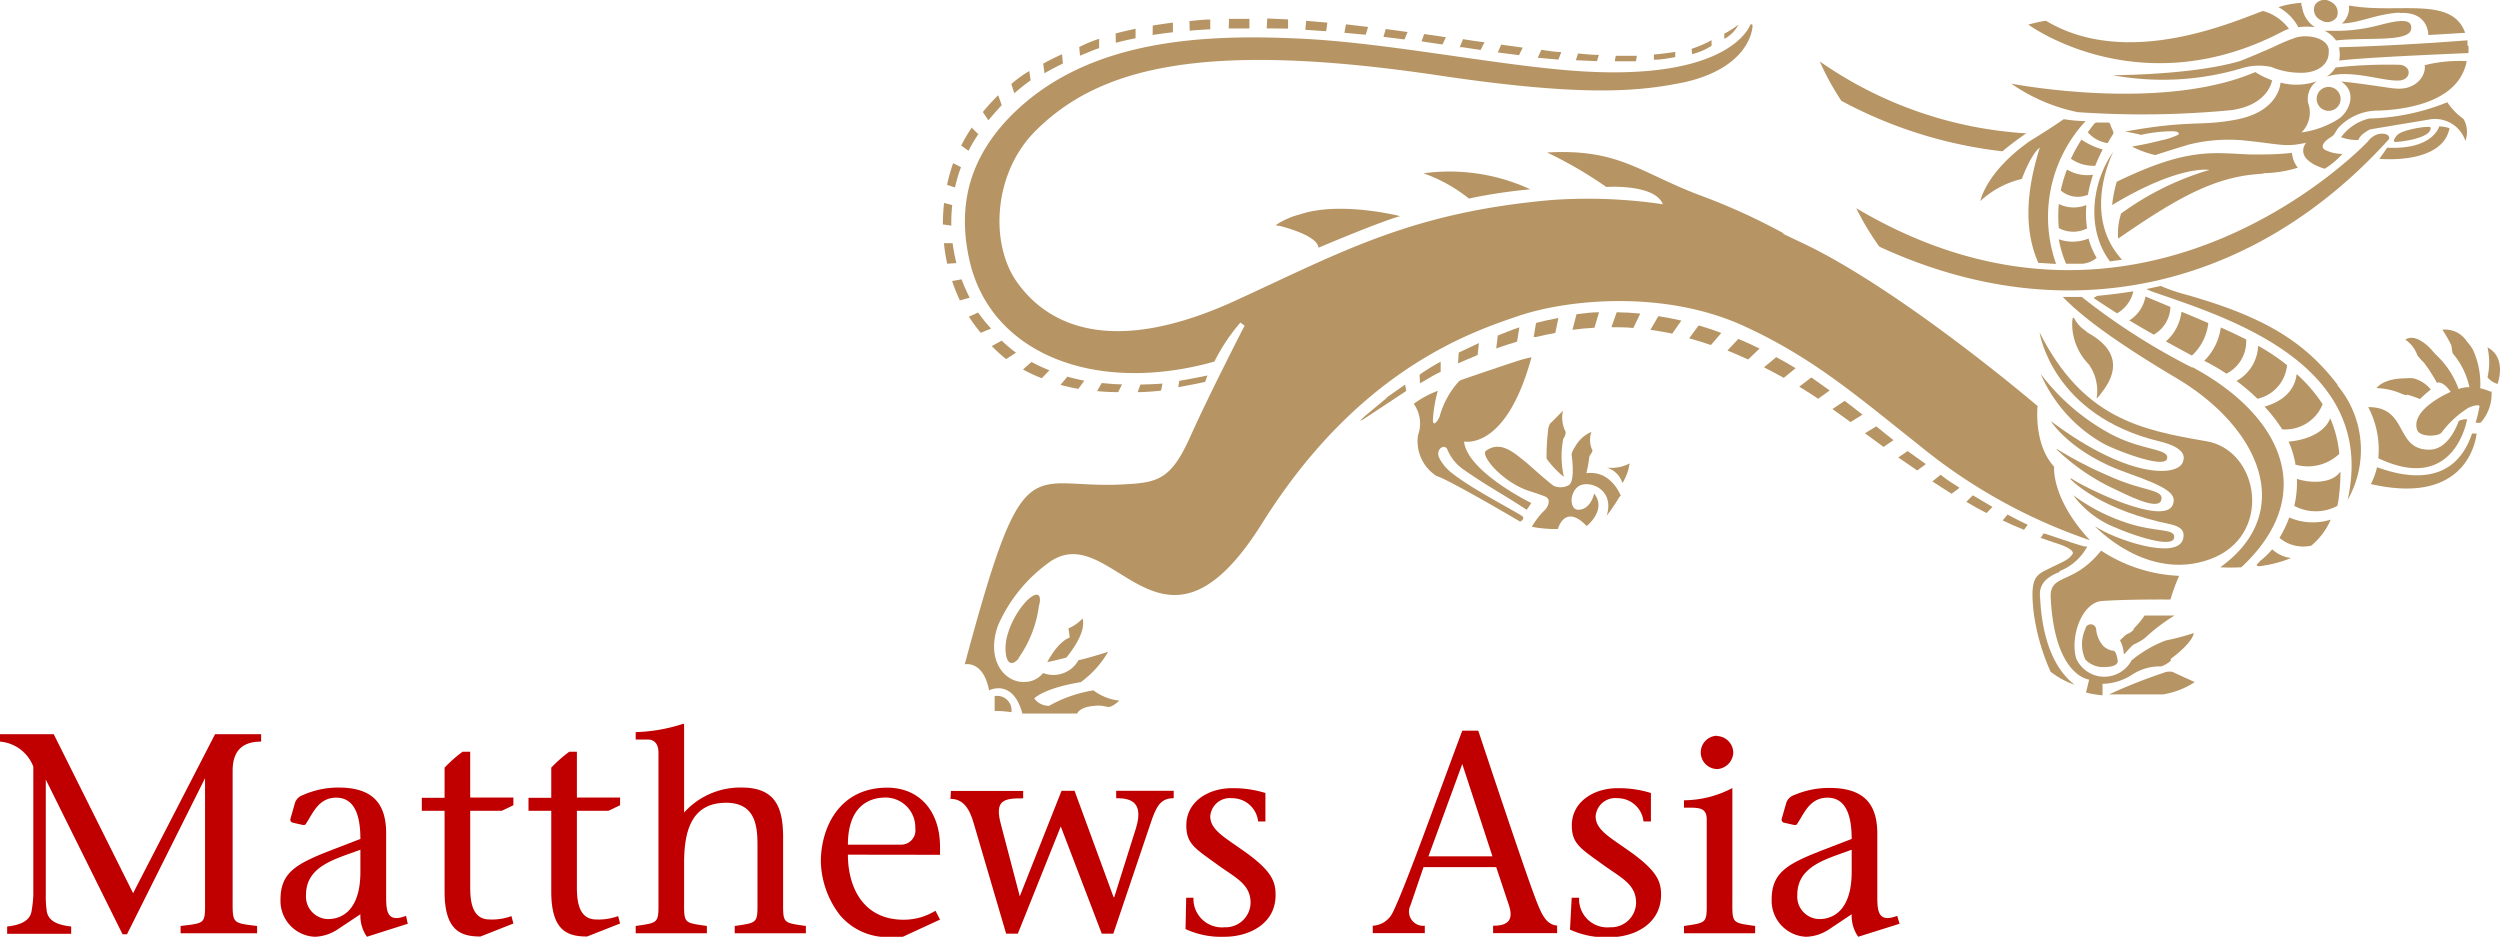 <?xml version="1.0" encoding="UTF-8"?> <svg xmlns="http://www.w3.org/2000/svg" viewBox="0 0 192.15 72"><defs><style>.cls-1{fill:#b69463;}.cls-2{fill:#c00000;}</style></defs><title>Matthews Asia</title><g id="Layer_2" data-name="Layer 2"><g id="LOGO"><path class="cls-1" d="M160.16,9.46l.14-.15a11.88,11.88,0,0,1-1.68-.15c-1,.7-2.63,1.7-2.63,1.7-3.38,2.39-3.78,4.59-3.78,4.59a7.1,7.1,0,0,1,3.19-1.7c.81-2.12,1.38-2.4,1.38-2.4-.79,2.51-1.44,5.88-.11,8.86.4,0,.86.06,1.36.07a10.83,10.83,0,0,1,2.13-10.82m8.35,18.8A49.85,49.85,0,0,1,160,22.82c-.5,0-1,0-1.46,0,1,1,2.88,2.76,8.72,6.23,6.47,3.83,9.24,10.34,3.39,14.55a14,14,0,0,0,1.62,0c6-5.6,3.09-11.7-3.76-15.38"></path><path class="cls-1" d="M162.43,11.67c-1.57,2.19-2.18,5.84-.26,8.42l.93-.13c-3.18-3.46-.67-8.29-.67-8.29m17.25,17.92C177.1,26.22,174,24.34,168,22.64a13.58,13.58,0,0,1-1.93-.66l-1.1.24c.15.06.3.14.47.2,5.47,1.91,17.35,5.43,15,16a7.73,7.73,0,0,0-.8-8.82"></path><path class="cls-1" d="M109.41,13.32a11.93,11.93,0,0,1,3.49,1.94,40.82,40.82,0,0,1,4.72-.71,14.81,14.81,0,0,0-8.21-1.23"></path><path class="cls-1" d="M137.1,17.94a48.12,48.12,0,0,0-6.63-3c-4.57-1.77-6.12-3.52-11.56-3.22a31.91,31.91,0,0,1,4.55,2.65s3.72-.26,4.35,1.33h0a39.19,39.19,0,0,0-8.51-.33c-10.78.94-16.07,3.94-24.33,7.73-9.55,4.38-14.47,1.9-16.82-1.44-2.07-2.94-1.82-8.34,1.43-11.59,4.86-4.86,12.81-7,31.16-4.25C122,7.49,126.12,7,129.47,6.32c4.39-1,5.17-3.42,5.23-4.31,0-.25-.18-.1-.18-.1S133,6.49,120.35,5.39c-6.14-.53-14-2.12-20.39-2.42-7.43-.36-15.84.07-21.6,5.3-4.25,3.87-4.67,8-3.86,11.67,1.59,7.27,9.7,10.42,18.84,7.85a14.29,14.29,0,0,1,2-3l.32.24S93,30.19,91.49,33.55,89,37.11,86.15,37.24c-7.16.34-7.43-3.2-12,13.82,0,0,1.42-.34,1.87,2,0,0,1.82-.95,2.56,1.78H82.8s.11-.48,1.31-.59.9.46,1.93-.4a4,4,0,0,1-2-.79,10.27,10.27,0,0,0-3.41,1.19,1.4,1.4,0,0,1-1.14-.57s.74-.79,3.58-1.25a7.65,7.65,0,0,0,2.1-2.33s-2,.63-2.27.63a2.21,2.21,0,0,1-2.73,1,1.78,1.78,0,0,1-1.42.68c-1.47.09-3-1.59-2.05-4.32a11.73,11.73,0,0,1,3.78-4.75c5-3.91,8.68,9.41,16.52-3.11,7.35-11.75,15.93-14.67,19.72-15.95s11.12-2,17.19.72c5.42,2.46,8.82,5.44,13.72,9.32a42,42,0,0,0,13,7.2c-3-3.23-2.75-5.65-2.75-5.65-1.6-1.74-1.27-4.66-1.27-4.66s-9.47-8.09-17-12c-.75-.39-1.8-.87-2.58-1.25"></path><path class="cls-1" d="M182.69,10.33c.85-.2,1,.2.93.36-10,11.1-24.38,15.11-39.17,8.27A20.83,20.83,0,0,1,142.67,16l0,0C164.84,29.16,182,10.87,182,10.87a1.48,1.48,0,0,1,.73-.54"></path><path class="cls-1" d="M139.88,4.75l0,0a20,20,0,0,0,1.65,3,34.28,34.28,0,0,0,12.38,3.88,21.66,21.66,0,0,1,1.83-1.38,31,31,0,0,1-15.82-5.49"></path><path class="cls-1" d="M80.5,50.89s.8-.17,1.46-.35c0,0,1.6-1.85,1.24-3a3.22,3.22,0,0,1-1.08.76s.09.53.09.71c0,0-.8.18-1.71,1.87"></path><path class="cls-1" d="M77.74,54.74a9.26,9.26,0,0,0-1.29-.1s0-.46,0-1.14a1.11,1.11,0,0,1,1.29,1.24"></path><path class="cls-1" d="M78.29,50.57a8.92,8.92,0,0,0,1.56-4c.23-.73,0-1.34-1-.33A6.59,6.59,0,0,0,77.38,49c-.26,1.14,0,2.64.91,1.62"></path><path class="cls-1" d="M179.6,1.32a.88.88,0,0,1-1.23.22.88.88,0,0,1-.44-1.17.88.88,0,0,1,1.23-.22.89.89,0,0,1,.44,1.17"></path><path class="cls-1" d="M179.9,7.62a.92.92,0,1,1-.92-.94.93.93,0,0,1,.92.94"></path><path class="cls-1" d="M173.93.84l-.21.08c-2.33.86-10.35,4.35-16.46.68,0,0-.28,0-1.36.29,0,0,8.58,6.34,19.64.48a2.26,2.26,0,0,1,.39-.15,3.72,3.72,0,0,0-2-1.38"></path><path class="cls-1" d="M176.89.49a2.44,2.44,0,0,1,0-.27,7.08,7.08,0,0,0-1.77.33,3.75,3.75,0,0,1,1.53,1.54,5,5,0,0,1,1.28,0,2.19,2.19,0,0,1-1-1.63"></path><path class="cls-1" d="M173.34,5.54a6.34,6.34,0,0,0,1.29.63s-.24,1.91-3.17,2.3a71.72,71.72,0,0,1-11.77.15,13.73,13.73,0,0,1-5.1-2.19s11.47,2.23,18.75-.89"></path><path class="cls-1" d="M179.94,10.54a3.76,3.76,0,0,1,2.16-1.43,17.07,17.07,0,0,0,6-1.25,5.11,5.11,0,0,0,1.25,1.29,2,2,0,0,1,.14,1.68,2.45,2.45,0,0,0-2.85-1.63s-3.9.64-4.49.75c0,0-.76.37-.88.81a3.5,3.5,0,0,1-1.35-.22"></path><path class="cls-1" d="M182.8,35.22c5.9,2.8,6.82-3,6.82-3a1.48,1.48,0,0,0-.63.13c0-.09-.67,2.24-2.3,2.21-2.64,0-1.57-3.29-4.67-3.27a7,7,0,0,1,.78,3.9"></path><path class="cls-1" d="M182.21,37.2c7.72,1.79,8.14-3.88,8.14-3.88a3.42,3.42,0,0,1-.35,0c-1.4,4.2-5.25,3.34-7.3,2.59a5.62,5.62,0,0,1-.49,1.32"></path><path class="cls-1" d="M191.19,29a1.61,1.61,0,0,0,.77.51s.76-2-.77-2.81a5.22,5.22,0,0,1,0,2.3"></path><path class="cls-1" d="M185,30.33a8.11,8.11,0,0,1,1,.34,9,9,0,0,1,.83-.73,2.51,2.51,0,0,0-1.33-.86,2.39,2.39,0,0,0-.61,0c-1.75,0-2.23.75-2.23.75a5.1,5.1,0,0,1,1.87.41,1.64,1.64,0,0,0,.47.14"></path><path class="cls-1" d="M123.5,35.94a1.8,1.8,0,0,1,1.2,1.19,3.91,3.91,0,0,0,.55-1.51,3,3,0,0,1-1.75.32"></path><path class="cls-1" d="M120.32,33.16a2.39,2.39,0,0,1-.19-1.59s-.75.76-1,1a1.35,1.35,0,0,0-.15.58,16,16,0,0,0-.11,2.1,7.06,7.06,0,0,0,1.33,1.4,7.13,7.13,0,0,1-.05-2.92.92.92,0,0,0,.19-.53"></path><path class="cls-1" d="M166.82,50.66c1.81-1.35,1.79-2,1.79-2a19.15,19.15,0,0,1-2.16.57,9.3,9.3,0,0,0-2.62,1.53,2.37,2.37,0,0,1-4.25-.14c-.49-1.65.42-4.33,2-4.43,2.07-.14,5.24-.11,5.24-.11a14.65,14.65,0,0,1,.67-1.82,11.84,11.84,0,0,1-6-1.94c-2.18,2.74-4,1.69-3.87,3.69.32,6,2.95,6.22,2.95,6.22-.1.46-.24,1-.24,1a7.83,7.83,0,0,0,1.27.21c0-.21,0-.88,0-.88a4.3,4.3,0,0,0,2.31-.73,3.9,3.9,0,0,1,2.2-.61,2.13,2.13,0,0,0,.76-.46"></path><path class="cls-1" d="M168.68,52.42s-1.36-.61-1.68-.77a1.11,1.11,0,0,0-.7.06,40.55,40.55,0,0,0-4.19,1.66c.44,0,4.14,0,4.14,0a6.2,6.2,0,0,0,2.43-.94"></path><path class="cls-1" d="M164,48.38a1.15,1.15,0,0,1-.47.34c-.19.07-.46.4-.59.49a2.52,2.52,0,0,1,.3,1.1s.62-.69.73-.76a5.39,5.39,0,0,0,.84-.47,14.6,14.6,0,0,1,2.32-1.77s-.92,0-2.3,0a5.89,5.89,0,0,1-.83,1"></path><path class="cls-1" d="M159.11,36.8s1.95,2.14,6.88,3.31c1,.23,2.07.31,1.8,1.32-.45,1.69-5.38,0-6.79-1,0,0,4,4.33,8.87,2.55s3.8-8.39-.3-9.07c-5.2-.88-9.5-1.84-12.81-8.36,0,0,.94,6.36,9.17,8.36,2,.48,2,1.18,1.86,1.56-.3,1.14-4.06,1.47-10.16-3.1,0,0,1.52,2.48,5.93,4,3.06,1.08,3.75,1.6,3.45,2.41-.63,1.69-6.67-1.23-7.81-2"></path><path class="cls-1" d="M159.35,38.06a14.15,14.15,0,0,0,3.75,2c2.5.93,4.15.48,4,1.29s-3.16-.21-4.45-.78a7.38,7.38,0,0,1-3.27-2.47"></path><path class="cls-1" d="M158.11,34.52a29.73,29.73,0,0,0,4,2.07c2.62,1.2,4.25,1,4,1.85s-2.62-.4-3.9-1a16.48,16.48,0,0,1-4.15-2.91"></path><path class="cls-1" d="M156.86,28.76a16.74,16.74,0,0,0,5.19,4.5c2.52,1.41,4.73,1.18,4.51,2s-4.09-.72-4.9-1.17a11.34,11.34,0,0,1-4.8-5.31"></path><path class="cls-1" d="M182.9,12.21s4.83.47,5.37-2.36a3.32,3.32,0,0,0-.79-.14s-.46,1.82-4,1.64c0,0-.46.68-.61.86"></path><path class="cls-1" d="M186.53,9.75c-.35,0-2.06.26-2.33.69,0,0-.41.47-.06.47s2.74-.28,2.68-1.09c0,0,0-.1-.29-.07"></path><path class="cls-1" d="M112.42,33.92s3.29.9,5.29-6.46l0,0a9.52,9.52,0,0,0-1.33.37c-.38.11-3.59,1.2-4,1.35a.62.62,0,0,0-.31.2,6.62,6.62,0,0,0-1.43,2.67c-.3.58-.48.61-.51.28a10.45,10.45,0,0,1,.38-2.29,7.4,7.4,0,0,0-1.85,1,2.59,2.59,0,0,1,.33,2.4,3.17,3.17,0,0,0,1.43,3.15c.87.23,6.4,3.49,6.4,3.49a.31.31,0,0,0,.26-.32c0-.18-4.13-2.21-5.7-3.58a3.3,3.3,0,0,1-.8-1.07c-.19-.61.41-1,.65-.6a3.43,3.43,0,0,0,1.26,1.58c1.83,1.28,2.88,1.8,4.85,3.09,0,0,.22-.3.35-.52,0,0-5-2.44-5.17-4.79"></path><path class="cls-1" d="M107.65,16.62s-4.64-1.19-7.74-.14h0a6,6,0,0,0-1.82.8s-.08.08.34.08h-.09s2.93.69,3,1.68c0,0,4.7-2,6.32-2.44"></path><path class="cls-1" d="M162.78,50.89c-.1-.83-.31-.87-.31-.87s-.39,0-.79-.35a2.18,2.18,0,0,1-.57-1.33.42.42,0,0,0-.83,0,2.82,2.82,0,0,0,0,2.35,1.87,1.87,0,0,0,1.47.58c.69,0,1-.21,1-.39"></path><path class="cls-1" d="M179,3.88c-.08-1-1.64-1.25-2.51-1a13.89,13.89,0,0,0-1.77.74c-.6.26-1.88.82-2.55,1.07h0c-3.67,1.09-9.78,1.09-9.78,1.09a21.29,21.29,0,0,0,10-.56,4.46,4.46,0,0,1,2.19-.07,5.73,5.73,0,0,0,2.1.44c1.34.07,2.4-.57,2.3-1.73"></path><path class="cls-1" d="M160.37,25.47a2.58,2.58,0,0,1-.89-.9c-.1-.24-.25-.32-.2.67A4.5,4.5,0,0,0,160.54,28a3.53,3.53,0,0,1,.64,2.37c0,.11-.15.44.21,0l.13-.18c2.31-2.9-.55-4.31-1.15-4.68"></path><path class="cls-1" d="M162,11c.12-.23.26-.45.4-.67a.29.29,0,0,0,0-.28,2.86,2.86,0,0,1-.2-.48.19.19,0,0,0-.19-.15l-.78,0a.36.36,0,0,0-.25.07c-.18.23-.35.45-.51.68A2.5,2.5,0,0,0,162,11m2.9,11.79a2.73,2.73,0,0,1-1.24,1.84c.61.36,1.24.73,1.88,1.09a2.55,2.55,0,0,0,1.28-2.13l-1.92-.8m2.77,1.16a3.58,3.58,0,0,1-1.2,2.29c.68.38,1.36.74,2,1.09a4,4,0,0,0,1.26-2.5c-.68-.29-1.37-.59-2.09-.88m-7.23-6.4a7.6,7.6,0,0,1-.05-1.79,2.64,2.64,0,0,1-2.12-.08,10.53,10.53,0,0,0,0,1.85,2.34,2.34,0,0,0,2.22,0m16.08,19.25a7.81,7.81,0,0,1-.2,2.1,3.5,3.5,0,0,0,3.31,0,5.15,5.15,0,0,0,.12-.72,16.21,16.21,0,0,0,.12-1.92c-.68,1-2.47.88-3.35.56M175.41,33a3.11,3.11,0,0,0,3.11-1.93,11.63,11.63,0,0,0-2-2.32c-.05.46-.3,1.89-2.47,2.5A11.8,11.8,0,0,1,175.41,33m.37-4.93L175.7,28a15.28,15.28,0,0,0-2.14-1.42,3.23,3.23,0,0,1-1.66,2.7,15.41,15.41,0,0,1,1.61,1.37,2.92,2.92,0,0,0,2.27-2.58m.64,7.57v.07a3.51,3.51,0,0,0,3.38-.83,8.92,8.92,0,0,0-.7-2.73c-.48,1.26-2.17,1.72-3.2,1.79a7.12,7.12,0,0,1,.52,1.7m-5.73-10.47a4.44,4.44,0,0,1-1.27,2.56l.29.15a15.58,15.58,0,0,1,1.41.84,2.77,2.77,0,0,0,1.52-2.63c-.62-.31-1.27-.62-1.95-.92m3,18c-.67.52.3.3.3.3a9.15,9.15,0,0,0,2.1-.58,2.61,2.61,0,0,1-1.45-.67,6,6,0,0,1-1,.95m2.3-3.36a9.07,9.07,0,0,1-.74,1.53,2.84,2.84,0,0,0,2.44.6,5.33,5.33,0,0,0,1.5-2,4.59,4.59,0,0,1-3.2-.17M160.47,15a11.67,11.67,0,0,1,.4-1.57,3,3,0,0,1-2-.4,10.13,10.13,0,0,0-.48,1.61,2,2,0,0,0,2,.36m.8,7.74-.28.16c.56.38,1.17.78,1.81,1.18a2.61,2.61,0,0,0,1.25-1.69c-.87.14-1.82.26-2.78.35m-.15-10c.16-.41.36-.83.57-1.25a5.59,5.59,0,0,1-1.63-.76,13.41,13.41,0,0,0-.81,1.47,3,3,0,0,0,1.87.54m-.51,5.59a3.19,3.19,0,0,1-2.29.06,8.4,8.4,0,0,0,.56,1.88l1.28,0a2,2,0,0,0,1.07-.45,6.05,6.05,0,0,1-.62-1.46"></path><path class="cls-1" d="M153.92,40c.55.26,1.09.5,1.64.72l.29-.38c-.47-.23-1-.49-1.55-.79Z"></path><path class="cls-1" d="M151.13,38.57c.52.3,1,.59,1.56.86l.45-.47-1.51-.89Z"></path><path class="cls-1" d="M148.52,37c.49.33,1,.64,1.48.95l.61-.46c-.47-.3-1-.62-1.45-1Z"></path><path class="cls-1" d="M145.9,35.16l1.46,1,.66-.49c-.46-.33-.93-.67-1.4-1Z"></path><path class="cls-1" d="M143.34,33.3l1.43,1.05.76-.52c-.44-.34-.87-.7-1.32-1.06Z"></path><path class="cls-1" d="M140.84,31.44l1.39,1,.92-.57c-.46-.37-.92-.72-1.37-1.06Z"></path><path class="cls-1" d="M138.29,29.72l.15.09c.38.23.82.51,1.3.84l.89-.64c-.47-.34-.95-.66-1.41-1Z"></path><path class="cls-1" d="M135.58,28.23c.52.26,1,.54,1.52.81l.91-.74c-.5-.31-1-.59-1.49-.85Z"></path><path class="cls-1" d="M132.77,26.94q.81.33,1.59.69l.88-.84c-.55-.27-1.09-.52-1.63-.74Z"></path><path class="cls-1" d="M129.83,26c.57.16,1.13.33,1.67.52l.8-.93c-.59-.22-1.17-.41-1.74-.58Z"></path><path class="cls-1" d="M126.85,25.35c.57.08,1.13.18,1.68.29l.7-1c-.6-.14-1.19-.25-1.77-.34Z"></path><path class="cls-1" d="M123.85,25.15c.57,0,1.14,0,1.69.06l.53-1.11c-.61-.06-1.22-.09-1.81-.1Z"></path><path class="cls-1" d="M120.86,25.35c.57-.08,1.13-.13,1.69-.16L122.9,24c-.59,0-1.16.08-1.73.15Z"></path><path class="cls-1" d="M117.88,25.9l.17,0c.51-.12,1-.22,1.49-.31l.24-1.15c-.59.11-1.16.23-1.72.38Z"></path><path class="cls-1" d="M115,26.78c.52-.19,1.06-.36,1.6-.52l.18-1.1c-.57.18-1.12.42-1.66.63Z"></path><path class="cls-1" d="M112.06,27.93c.49-.22,1-.43,1.51-.64l.1-.92c-.54.24-1,.48-1.55.73Z"></path><path class="cls-1" d="M109.14,29.46c.5-.27,1-.61,1.59-.88V27.8a15.36,15.36,0,0,0-1.62,1Z"></path><path class="cls-1" d="M106.59,30.58,105,31.9s-.86.74-.16.29l3.24-2.14-.08-.49c-.53.36-1,.7-1.43,1"></path><path class="cls-1" d="M158.31,43.89A4.11,4.11,0,0,0,160.43,42l-.22,0c-.89-.23-3-1-3.14-1l-.22.34,1,.35c1.34.4,1.57.74,1.44.9-.32.47-.7.56-2,1.21-.92.44-1.23.83-1,3.13a16.41,16.41,0,0,0,1.32,4.7,6.43,6.43,0,0,0,1.84,1c-2.11-1.64-2.53-4.78-2.63-6.4,0-.47-.39-1.55,1.46-2.26"></path><path class="cls-1" d="M73.22,18.69l-.67,0a14,14,0,0,0,.25,1.58l.71-.05a13,13,0,0,1-.29-1.51m8.29,10.87c.44.12.89.22,1.37.31l.46-.63c-.45-.09-.88-.19-1.3-.31ZM77,8.1l-.28-.78a15.83,15.83,0,0,0-1.18,1.29l.43.64c.32-.4.67-.78,1-1.15m2.25-1.88-.11-.76a8.72,8.72,0,0,0-1.38,1l.23.71a15.72,15.72,0,0,1,1.26-1M78.63,28.4a11.91,11.91,0,0,0,1.44.67l.59-.61a12.41,12.41,0,0,1-1.38-.64Zm-2.4-1.8a11.47,11.47,0,0,0,1.1,1l.76-.49a11,11,0,0,1-1.1-.93Zm-2.32-5.13-.73.13a12.88,12.88,0,0,0,.6,1.49l.75-.21a12.57,12.57,0,0,1-.62-1.41m.56,2.87a13.59,13.59,0,0,0,.91,1.24l.8-.33a10.1,10.1,0,0,1-1-1.23Zm-.61-11.49-.6-.31a13.3,13.3,0,0,0-.47,1.67l.61.2a12.13,12.13,0,0,1,.46-1.56m-.67,2.91-.63-.16a15.2,15.2,0,0,0-.09,1.65l.65.09a11.86,11.86,0,0,1,.07-1.58m17.37,14c.53-.1,1.52-.28,2.07-.41l.17-.49c-.59.13-1.6.32-2.16.41ZM75.17,10.29l-.51-.5,0,.06a12,12,0,0,0-.78,1.34l.56.4a11.39,11.39,0,0,1,.77-1.3m10.55-7c.49-.13,1-.25,1.52-.35l0-.73q-.8.17-1.53.36Zm2.83-.6c.51-.08,1-.15,1.56-.21V1.74c-.53.06-1,.14-1.55.22Zm-4.11,1,0-.71a9.87,9.87,0,0,0-1.53.64l.06.66c.48-.19,1-.43,1.5-.59M81.69,4.89l-.06-.72c-.52.23-1,.47-1.45.72l.1.74c.45-.26.91-.51,1.41-.74m2.63,25.17c.52.05,1.06.08,1.62.08l.3-.6c-.53,0-1-.05-1.56-.1ZM118.19,4.44l1.59.14L120,4c-.51,0-1-.1-1.53-.17Zm-6-.81.22,0,1.39.21.3-.59q-.82-.1-1.65-.24Zm8.93,1,1.62.07.15-.48c-.52,0-1.06-.06-1.6-.11Zm-6-.6,1.63.21.29-.58-1.66-.23Zm12,.56c.6,0,1.14-.12,1.64-.2l0-.4c-.53.08-1.08.15-1.64.2Zm-2.93-.32-.08.44c.57,0,1.12,0,1.63,0l.07-.42c-.53,0-1.07,0-1.62,0M109.26,3.18l1.61.24.26-.56c-.55-.08-1.11-.17-1.67-.24Zm-11.9-1L99,2.2l0-.71-1.6-.07Zm-5.92.18c.52-.05,1-.08,1.58-.11l0-.75c-.55,0-1.08.07-1.6.12Zm-4,27.78c.53,0,1.24-.05,1.8-.12l.11-.54c-.54.05-1.19.06-1.7.08Zm7-27.95,1.59,0,0-.74c-.53,0-1,0-1.57,0Zm8.89.33,1.64.15.18-.6-1.7-.2Zm-3-.23,1.6.11.09-.66-1.63-.14Zm6,.54,1.62.2.24-.57-1.68-.23Z"></path><path class="cls-1" d="M132.53,2.58l0,.41a2.6,2.6,0,0,0,1.09-1.1,7,7,0,0,1-1.07.69"></path><path class="cls-1" d="M130.05,4.16a4.66,4.66,0,0,0,1.5-.64l0-.43a8.83,8.83,0,0,1-1.53.66Z"></path><path class="cls-1" d="M124.58,38.12s-.73-2-2.65-1.75a10.65,10.65,0,0,0,.21-1.13c0-.27.22-.38.26-.61a1.89,1.89,0,0,1-.09-1.43,2.6,2.6,0,0,0-1.25,1.14,1.63,1.63,0,0,0-.27.59s.31,2-.2,2.35a1.31,1.31,0,0,1-1.13.08c-.23-.09-2-1.69-2.16-1.82-.84-.65-1.91-1.73-3.08-.9-.5.36,1.35,2.53,3.45,3.14.48.16.5.16,1.06.37s.21.82.06,1a5.62,5.62,0,0,0-1.05,1.34,9.72,9.72,0,0,0,2,.17s.52-2,2.21-.23c0,0,1.57-1.22.58-2.5,0,0-.26,1.25-1.22,1.25-.7,0-.7-1.37.06-1.83s2.76.23,2.12,2.29a14.81,14.81,0,0,0,1-1.48"></path><path class="cls-1" d="M191.44,30.11a4.44,4.44,0,0,0-.81-.27,6.26,6.26,0,0,0-.58-3,5,5,0,0,0-.44-.59,2,2,0,0,0-1.89-.91,11,11,0,0,1,.67,1.16c.07.16.06.58.16.7a5.9,5.9,0,0,1,1.25,2.56,2.22,2.22,0,0,0-.83.14,6.71,6.71,0,0,0-1.61-2.51,5.71,5.71,0,0,1-.48-.52c-1.33-1.4-2-.76-2-.76a2.41,2.41,0,0,1,.92,1.2,4.88,4.88,0,0,0,.5.56,11.89,11.89,0,0,1,1,1.55s.42-.22,1.06.7c0,0-3.11,1.31-2.58,2.92.19.58,1.66.53,1.89.19a7.61,7.61,0,0,1,2.06-1.89c.17-.08.69-.28.85-.14a11.31,11.31,0,0,1-.3,1.28,1,1,0,0,0,.39,0,3.34,3.34,0,0,0,.83-2.42"></path><path class="cls-1" d="M174,13.31a9.35,9.35,0,0,0,2.61-.42,2.09,2.09,0,0,1-.45-1.14,20.71,20.71,0,0,1-2.24.12l-1,0c-2.89-.11-4.75-.56-10.23,2.1a10.2,10.2,0,0,0-.35,1.79c5.18-3.13,7.48-2.7,7.48-2.7a22,22,0,0,0-6.79,3.35,5,5,0,0,0-.23,1.93c4-2.76,6.76-4.4,9.84-4.86.37-.06.93-.1,1.33-.14"></path><path class="cls-1" d="M179.53,3.11c2.41-.27,5.64.16,5.79-.87s-1.49-.55-2.72-.24a12.7,12.7,0,0,1-3.56.36h0a1.7,1.7,0,0,1-.39,0,2.18,2.18,0,0,1,.89.74M184.44,1c2-.12,2.2,1.32,2.2,1.69,0,0,1.67-.09,2.83-.17-1-2.85-5.15-1.44-8.82-2.08l-.11,0A1.6,1.6,0,0,1,180,1.81c1.48-.07,2.57-.72,4.41-.84M178.82,5.9c1.86-.66,4.7.5,5.77.26.75-.17.74-1.1-.15-1.18a36.46,36.46,0,0,0-4.93.21,2.33,2.33,0,0,1-.69.71m10.83-2.39c0-.15,0-.28,0-.41-4.83.37-8.51.5-9.86.53a.36.36,0,0,1,0,.11,2.33,2.33,0,0,1,0,.92c1.71-.23,7.75-.49,9.93-.58a3.62,3.62,0,0,0,0-.57M184,6.8c-1.23-.17-3.07-.46-4.13-.54l.06,0c1.31.83.6,2.35-.17,2.87a7.11,7.11,0,0,1-2.87,1.05,2.14,2.14,0,0,0,.51-2.27,1.69,1.69,0,0,1,.66-1.66,4.79,4.79,0,0,1-2.78.1s-.06,2.2-3.39,2.84c-2.83.54-3.44,0-8.55.92,0,0,1.1.2,1.21.26a10.94,10.94,0,0,1,2.43-.28c.42,0,.54.13.45.26a5.2,5.2,0,0,1-1.34.44c-1.3.34-2.11.44-2.22.48a7.56,7.56,0,0,0,1.79.65c.21-.08,2.38-.76,2.66-.83a12.61,12.61,0,0,1,4.56-.25c2.34.24,2.81.49,4.36.13-.93,1.38,1.44,2,1.44,2a6.39,6.39,0,0,0,1.36-1.14,3,3,0,0,1-1.38-.33c-.51-.4.55-1,.56-1a1.68,1.68,0,0,0,.16-.15c.06-.07.24-.4.35-.53a4.16,4.16,0,0,1,3.1-1.32c2.53-.1,6.19-.81,6.76-3.8a11,11,0,0,0-3.23.31c.13.76-.65,2-2.36,1.78"></path><path class="cls-2" d="M3.52,59.92h0v8.85A7.78,7.78,0,0,0,3.59,70c.1.79.85,1.1,1.88,1.21v.56H.55v-.56c1-.11,1.77-.42,1.88-1.21a9,9,0,0,0,.13-1.18v-9.9A3,3,0,0,0,0,57v-.57H4.13l6.1,12.22,6.3-12.22h3.54V57c-1.6,0-2.19.87-2.19,2.25V69c0,2-.08,1.93,1.88,2.17v.56H13.88v-.56c2-.24,1.88-.14,1.88-2.17V59.81h0l-6,12H9.42Z"></path><path class="cls-2" d="M28.2,72a2.84,2.84,0,0,1-.5-1.73L26,71.4A3.35,3.35,0,0,1,24.2,72a2.76,2.76,0,0,1-2.64-2.87c0-2.07,1.22-2.73,3.78-3.74l2.36-.91c0-1.91-.5-3.17-1.86-3.17s-1.79,1.2-2.32,2c-.06.11-.15.11-.28.09l-.74-.17a.24.24,0,0,1-.18-.29l.33-1.15a.94.94,0,0,1,.63-.68A6.74,6.74,0,0,1,26,60.53c2.56,0,3.68,1.14,3.68,3.52V68.9c0,1.12.06,2.06,1.53,1.49l.13.61Zm-.5-6.69c-1.92.72-4.18,1.24-4.18,3.47a1.73,1.73,0,0,0,1.69,1.86c1.13,0,2.49-.74,2.49-3.63Z"></path><path class="cls-2" d="M39.46,61.89l-.9.43H36.14v5.75c0,.86,0,2.6,1.48,2.6a4.31,4.31,0,0,0,1.69-.26l.15.57-2.53,1c-1.53,0-2.76-.46-2.76-3.46V62.32H32.42v-1h1.75V59a10.67,10.67,0,0,1,1.38-1.22h.59v3.52h3.32Z"></path><path class="cls-2" d="M47.66,61.89l-.9.43H44.34v5.75c0,.86,0,2.6,1.48,2.6a4.34,4.34,0,0,0,1.69-.26l.15.57-2.54,1c-1.53,0-2.75-.46-2.75-3.46V62.32H40.62v-1h1.75V59a10.67,10.67,0,0,1,1.38-1.22h.59v3.52h3.32Z"></path><path class="cls-2" d="M52.58,55.7v6.75A5.82,5.82,0,0,1,57,60.53c2.66,0,3.19,1.6,3.19,3.87V69c0,2-.11,1.9,1.75,2.17v.56H56.47v-.56c1.86-.27,1.75-.2,1.75-2.17V65c0-1.38-.09-3.3-2.41-3.3-2.79,0-3.23,2.4-3.23,4.65V69c0,2-.11,1.9,1.75,2.17v.56H48.86v-.56c1.86-.27,1.75-.2,1.75-2.17V57.84c0-.59-.26-1-.83-1h-.92v-.57a12.8,12.8,0,0,0,3.68-.65Z"></path><path class="cls-2" d="M65.17,65.69c0,2.49,1.16,5,4.29,5A4.67,4.67,0,0,0,71.9,70l.35.68L69.39,72h-.68a4.77,4.77,0,0,1-4.15-1.66,7,7,0,0,1-1.47-4.12c0-2.55,1.38-5.68,5.1-5.68,2.47,0,4.06,1.79,4.06,4.55v.61Zm4.09-.77a1.1,1.1,0,0,0,1.09-1.26,2.29,2.29,0,0,0-2.29-2.36c-1.47,0-2.89.87-2.89,3.62Z"></path><path class="cls-2" d="M73.09,60.79h5.55v.57c-1.44,0-2.23.09-1.71,2l1.45,5.53h0l3.21-8.11h1l3,8.18h.05l1.68-5.34c.64-2.12-.61-2.27-1.53-2.27v-.57h4.42v.57c-1,0-1.34.59-1.8,2l-2.84,8.41h-.89l-3.15-8.24-3.3,8.24h-.9l-2.49-8.48c-.33-1.16-.83-1.88-1.79-1.88Z"></path><path class="cls-2" d="M91.17,69h.56a2.19,2.19,0,0,0,2.39,2.27,1.92,1.92,0,0,0,2-1.88c0-1.42-1.14-1.92-2.45-2.86-1.77-1.29-2.49-1.64-2.49-3.09,0-1.83,1.7-2.86,3.5-2.86a8.27,8.27,0,0,1,2.58.37v2.19H96.7a2,2,0,0,0-2-1.79,1.51,1.51,0,0,0-1.68,1.39c0,1.05,1.11,1.62,2.71,2.76,2,1.44,2.31,2.25,2.31,3.26C98.07,71,96,72,94.12,72a6.59,6.59,0,0,1-3-.59Z"></path><path class="cls-2" d="M120.8,69h.57a2.17,2.17,0,0,0,2.38,2.27,1.92,1.92,0,0,0,2-1.88c0-1.42-1.14-1.92-2.45-2.86-1.77-1.29-2.49-1.64-2.49-3.09,0-1.83,1.71-2.86,3.5-2.86a8.27,8.27,0,0,1,2.58.37v2.19h-.57a2,2,0,0,0-2-1.79,1.51,1.51,0,0,0-1.68,1.39c0,1.05,1.11,1.62,2.71,2.76,2,1.44,2.32,2.25,2.32,3.26,0,2.27-2.06,3.28-4,3.28a6.62,6.62,0,0,1-3-.59Z"></path><path class="cls-2" d="M133.15,60.57V69c0,2-.11,1.9,1.75,2.17v.56h-5.47v-.56c1.86-.27,1.75-.2,1.75-2.17v-6c0-1-.68-.92-1.75-.92v-.57a8.09,8.09,0,0,0,3.68-.92Zm-1.22-4a1.3,1.3,0,0,1,1.29,1.27A1.32,1.32,0,0,1,132,59.11a1.28,1.28,0,0,1,0-2.56"></path><path class="cls-2" d="M142.82,72a2.84,2.84,0,0,1-.5-1.73l-1.71,1.14a3.35,3.35,0,0,1-1.79.59,2.77,2.77,0,0,1-2.65-2.87c0-2.07,1.23-2.73,3.79-3.74l2.36-.91c0-1.91-.5-3.17-1.86-3.17s-1.79,1.2-2.32,2c-.06.11-.15.11-.28.09l-.75-.17a.24.24,0,0,1-.17-.29l.33-1.15a.94.94,0,0,1,.63-.68,6.74,6.74,0,0,1,2.71-.55c2.56,0,3.68,1.14,3.68,3.52V68.9c0,1.12.06,2.06,1.53,1.49L146,71Zm-.5-6.69c-1.93.72-4.18,1.24-4.18,3.47a1.73,1.73,0,0,0,1.69,1.86c1.13,0,2.49-.74,2.49-3.63Z"></path><path class="cls-2" d="M114.76,71.15v.57h4.92v-.58c-.81-.08-1.15-.76-1.6-1.91-.75-1.94-3-8.68-4.46-13.07h-1.23c-1.81,4.83-4.37,12-5.31,13.9a1.8,1.8,0,0,1-1.57,1.09v.57h4v-.57a1.09,1.09,0,0,1-1.1-1.57l1-2.93H115l.94,2.82c.35,1,.22,1.68-1.15,1.68m-5-5.33,2.6-7.1h0l2.32,7.1Z"></path></g></g></svg> 
